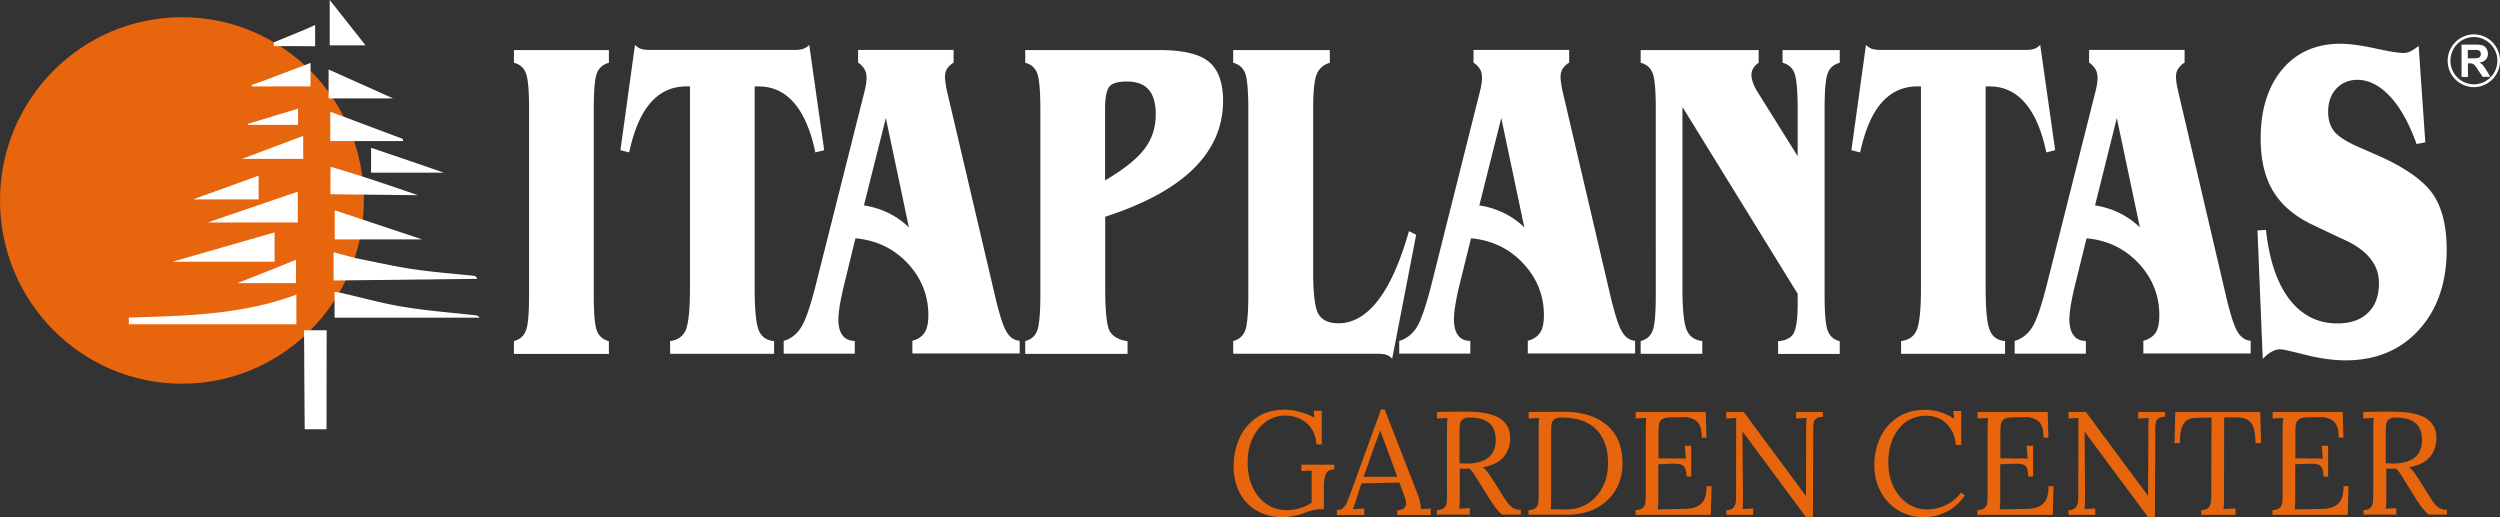 <svg width="232" height="48" fill="none" xmlns="http://www.w3.org/2000/svg"><rect width="100%" height="100%" fill="#333333" stroke="none"/><g clip-path="url(#a)"><path d="M119.079 48c-.902 0-1.7-.195-2.396-.584a3.983 3.983 0 0 1-1.623-1.648c-.387-.727-.58-1.57-.58-2.556 0-.896.18-1.726.528-2.518a4.566 4.566 0 0 1 1.598-1.933c.721-.493 1.571-.74 2.563-.74.49 0 .992.065 1.482.208.502.13.94.311 1.314.545l-.051-.65h.747v3.115h-.49c-.064-.83-.36-1.492-.902-1.96-.541-.466-1.211-.713-2.009-.713-.645 0-1.224.182-1.752.558-.529.363-.954.883-1.263 1.544-.322.65-.464 1.402-.464 2.232 0 .844.142 1.61.451 2.284.309.662.734 1.194 1.288 1.583a3.287 3.287 0 0 0 1.881.571 4.36 4.36 0 0 0 1.198-.169 3.691 3.691 0 0 0 1.121-.519v-2.984l-.953.052v-.597h3.053v.441c-.425 0-.708.169-.811.506-.116.338-.155.7-.155 1.116v2.076h-.374c-.373 0-.863.117-1.455.35-.271.117-.593.195-.967.26a3.76 3.76 0 0 1-.979.13Zm4.973-.662c.232 0 .412-.052.541-.156.142-.103.245-.246.335-.415.09-.156.181-.428.309-.752l.142-.377 2.783-7.643h.335l3.015 7.747c.103.247.18.52.257.805.065.285.103.519.09.7l.915-.052v.597h-3.105v-.44c.528-.014.812-.234.812-.663 0-.168-.052-.376-.142-.636l-.477-1.271-3.517.078c-.128.363-.283.856-.463 1.453-.091.298-.207.623-.335.934l1.056-.052v.597h-2.538v-.454h-.013Zm5.617-3.088-.953-2.596-.619-1.674h-.025l-.567 1.532-.722 2.076-.244.662h3.13Zm3.672 3.088c.322-.013.541-.09.683-.22a.809.809 0 0 0 .232-.494c.025-.181.025-.506.025-.973v-5.878c0-.39.026-.714.052-.986l-.979.052v-.61c.94-.013 1.649-.026 2.126-.026.425 0 .76 0 .979.013 1.275.026 2.203.246 2.795.648.593.416.889 1.013.889 1.791a2.651 2.651 0 0 1-.554 1.687c-.373.493-1.03.844-1.971 1.025.155.13.296.26.425.429.129.168.297.428.516.765l.914 1.454c.206.324.361.57.503.726.129.169.283.312.464.416.193.103.425.155.695.155v.441h-1.739a4.096 4.096 0 0 1-.618-.648c-.155-.221-.361-.506-.58-.857l-.915-1.466-.18-.286c-.142-.246-.271-.44-.374-.597a5.856 5.856 0 0 0-.348-.415c-.077.013-.206.013-.373.013-.245 0-.425 0-.541-.013v2.647c0 .48-.013.844-.052 1.077l.979-.051v.596h-3.053v-.415Zm2.705-4.321c1.843 0 2.757-.727 2.757-2.193 0-.688-.193-1.207-.592-1.544-.4-.35-1.005-.532-1.83-.532-.322 0-.528.065-.67.194a.754.754 0 0 0-.244.468 14.11 14.11 0 0 0-.026.96v2.621c.283.013.477.026.605.026Zm5.798 4.321c.322-.013.541-.09.683-.22a.809.809 0 0 0 .232-.494c.012-.181.025-.506.025-.973v-5.878c0-.39.013-.714.052-.986l-.979.052v-.61l3.195-.013c1.687-.013 3.04.389 4.032 1.206.992.818 1.482 1.999 1.482 3.595a4.85 4.85 0 0 1-.593 2.375c-.399.726-.992 1.297-1.765 1.726-.773.428-1.713.648-2.808.648h-3.556v-.428Zm3.517-.065a3.74 3.74 0 0 0 2.01-.558 3.77 3.77 0 0 0 1.365-1.544c.335-.649.49-1.388.49-2.18 0-1.324-.348-2.362-1.082-3.127-.722-.74-1.804-1.116-3.26-1.116-.322 0-.541.065-.683.194a.807.807 0 0 0-.231.468c-.013.181-.026.519-.026.973v5.8c0 .48-.013.83-.052 1.064.335.013.825.026 1.469.026Zm6.416.065c.322-.013.541-.09.683-.22a.738.738 0 0 0 .231-.494c.026-.181.039-.506.039-.973v-5.878c0-.39.013-.714.039-.986l-.979.052v-.61h6.506l.064 2.387h-.438c0-.74-.155-1.258-.477-1.53-.335-.26-.773-.403-1.352-.377l-1.16.026c-.335.013-.567.078-.708.181a.723.723 0 0 0-.271.48c-.039.208-.052.533-.052.96v2.18l2.538.014-.09-1.181h.593v2.855h-.438c0-.338-.052-.584-.129-.766a.621.621 0 0 0-.374-.35c-.154-.052-.399-.078-.695-.078l-.425.013-.992.039v3.127c0 .467-.013.818-.039 1.064l2.577-.052c.631-.013 1.108-.168 1.442-.48.335-.311.503-.856.503-1.622h.464l-.078 2.66h-6.982v-.44Zm9.946-7.28h-.026l.051 5.827c0 .623-.013 1.064-.025 1.35l.966-.053v.597h-2.474v-.44c.361 0 .606-.118.722-.325.116-.208.167-.454.167-.753l.013-7.474-.915.052v-.61h1.611l5.758 7.773h.026l.013-6.23c0-.388.013-.713.039-.985l-.966.052v-.61h2.486v.454c-.271 0-.477.052-.605.143a.58.58 0 0 0-.245.389 3.04 3.04 0 0 0-.052.649v.48l-.026 7.63h-.657l-5.861-7.916ZM178.535 48c-.889 0-1.675-.22-2.37-.636a4.412 4.412 0 0 1-1.637-1.739c-.399-.74-.592-1.557-.592-2.465 0-.896.18-1.726.528-2.505a4.523 4.523 0 0 1 1.585-1.894c.721-.48 1.571-.727 2.563-.727.992 0 1.907.273 2.732.83l-.065-.726h.722v3.153h-.49c-.09-.843-.386-1.505-.889-1.985-.502-.48-1.134-.727-1.932-.727a3.16 3.16 0 0 0-1.752.532c-.529.363-.941.87-1.25 1.531-.309.662-.451 1.428-.451 2.297 0 .83.155 1.596.49 2.245.322.662.76 1.181 1.301 1.544a3.225 3.225 0 0 0 1.829.545 3.89 3.89 0 0 0 1.739-.415 3.544 3.544 0 0 0 1.392-1.155l.348.286c-.529.726-1.121 1.245-1.804 1.544a4.416 4.416 0 0 1-1.997.467Zm4.973-.662c.322-.013.541-.09.683-.22a.809.809 0 0 0 .232-.494 14.8 14.8 0 0 0 .025-.973v-5.878c0-.39.013-.714.052-.986l-.979.052v-.61h6.506l.064 2.387h-.451c0-.74-.154-1.258-.476-1.53-.322-.26-.76-.403-1.34-.377l-1.173.026c-.322.013-.554.078-.708.181a.709.709 0 0 0-.258.48c-.051.208-.051.533-.051.96v2.18l2.538.014-.103-1.181h.605v2.855h-.451c0-.338-.038-.584-.116-.766a.622.622 0 0 0-.373-.35c-.168-.052-.4-.078-.696-.078l-.425.013-.992.039v3.127c0 .467-.013.818-.052 1.064l2.59-.052c.618-.013 1.108-.168 1.443-.48.335-.311.502-.856.502-1.622h.464l-.077 2.66h-6.983v-.44Zm9.946-7.28.038 5.827c0 .623-.012 1.064-.038 1.35l.979-.053v.597h-2.474v-.44c.361 0 .606-.118.722-.325.129-.208.18-.454.18-.753l.013-7.474-.915.052v-.61h1.611l5.758 7.773h.013l.026-6.23c0-.388.013-.713.039-.985l-.979.052v-.61h2.486v.454c-.258 0-.464.052-.605.143a.693.693 0 0 0-.245.389 3.04 3.04 0 0 0-.052.649v.48l-.038 7.63h-.645l-5.874-7.916Zm10.835 7.28c.386-.026.644-.13.747-.337.116-.195.167-.506.167-.921v-.429l.026-6.903-1.391.026c-.554 0-.954.181-1.199.558-.244.376-.347.973-.347 1.79h-.503l.077-2.88h7.885l.077 2.88h-.515c-.013-.57-.064-1.025-.168-1.375-.103-.337-.27-.597-.528-.766-.245-.155-.605-.246-1.069-.246h-1.147l-.013 7.422c0 .48-.012.844-.051 1.077l1.121-.052v.597h-3.182v-.44h.013Zm6.596 0c.322-.013.541-.09.682-.22a.798.798 0 0 0 .232-.494c.026-.181.026-.506.026-.973v-5.878c0-.39.026-.714.052-.986l-.979.052v-.61h6.506l.064 2.387h-.438c0-.74-.155-1.258-.49-1.53-.322-.26-.76-.403-1.339-.377l-1.16.026c-.335.013-.567.078-.709.181a.725.725 0 0 0-.27.48c-.039.208-.052.533-.052.96v2.18l2.538.014-.09-1.181h.593v2.855h-.438c0-.338-.052-.584-.129-.766a.621.621 0 0 0-.374-.35c-.154-.052-.399-.078-.695-.078l-.425.013-.992.039v3.127c0 .467-.013.818-.052 1.064l2.59-.052c.631-.013 1.107-.168 1.442-.48.335-.311.503-.856.503-1.622h.464l-.078 2.66h-6.982v-.44Zm8.412 0c.322-.013.541-.09.683-.22a.88.88 0 0 0 .232-.494c.013-.181.026-.506.026-.973v-5.878c0-.39.013-.714.051-.986l-.979.052v-.61c.941-.013 1.649-.026 2.126-.026.425 0 .76 0 .979.013 1.276.026 2.203.246 2.796.648.592.416.889 1.013.889 1.791 0 .623-.181 1.194-.554 1.687-.387.506-1.044.844-1.971 1.025.141.13.296.26.425.429.129.168.296.428.515.765l.915 1.454c.206.324.361.57.502.726.129.169.284.312.464.416.18.103.425.155.683.155v.441h-1.701a4.783 4.783 0 0 1-.618-.648 16.87 16.87 0 0 1-.593-.857l-.902-1.466-.18-.286c-.142-.246-.271-.44-.374-.597a5.852 5.852 0 0 0-.347-.415c-.078.013-.219.013-.387.013-.245 0-.425 0-.528-.013v2.647c0 .48-.013.844-.052 1.077l.979-.051v.596h-3.04v-.415h-.039Zm2.706-4.321c1.842 0 2.757-.727 2.757-2.193 0-.688-.193-1.207-.593-1.544-.399-.35-1.005-.532-1.829-.532-.322 0-.541.065-.683.194a.738.738 0 0 0-.232.468 14.11 14.11 0 0 0-.026.96v2.621c.284.013.477.026.606.026Z" fill="#E7650C"/><path fill-rule="evenodd" clip-rule="evenodd" d="M16.89 1.596c9.327 0 16.877 7.617 16.877 17.012s-7.55 17-16.877 17C7.562 35.608 0 27.99 0 18.595 0 9.2 7.562 1.596 16.89 1.596Z" fill="#E7650C"/><path fill-rule="evenodd" clip-rule="evenodd" d="M28.279 39.838c-.026-2.518-.04-5.035-.052-7.54l-.013-1.648h2.1l-.013 9.188H28.28Zm-.619-29.755v1.505h-4.65c-.014-.039-.014-.065-.026-.09 1.558-.468 3.091-.935 4.676-1.415Zm-.193 14.027v2.167H22.03c1.804-.713 3.582-1.414 5.437-2.167Zm-5.012-9.369c1.997-.74 3.8-1.427 5.682-2.128v2.128h-5.682Zm1.546 1.558v2.206h-6.093c2.151-.78 4.11-1.48 6.093-2.206Zm3.633 1.492v2.855h-8.36a2127.94 2127.94 0 0 1 8.36-2.855Zm-2.151 6.501H16c2.989-.857 6.21-1.79 9.482-2.725v2.725Zm2.023 3.05v2.75h-15.55v-.622c5.256-.156 10.486-.247 15.55-2.129Zm-1.327-23.06-.773-.013v-.337c.953-.39 1.92-.792 2.873-1.181.309-.13.605-.272.966-.428v1.972c-1.044-.013-2.062-.013-3.066-.013Zm2.64 3.737h-5.423a.544.544 0 0 1-.052-.13c.619-.22 1.237-.428 1.855-.674l3.62-1.376v2.18Zm5.102-3.815h-3.323V0l3.323 4.204Zm7.28 11.822h-6.764v-2.31c2.229.753 4.47 1.518 6.763 2.31Zm-10.707-6.89V6.448c1.933.87 3.865 1.726 5.991 2.686h-5.991Zm2.448 3.957H30.65v-2.725c.438.169.863.325 1.288.48l5.463 2.05c-.013.053-.013.13-.013.195h-4.445Zm-2.28 4.931.013-2.543c2.692.766 5.462 1.726 8.116 2.634l-8.13-.09Zm2.834 4.192h-2.435v-2.7l8.104 2.7h-5.669Zm-2.538 3.815V23.41c.696.181 1.366.363 2.036.545 1.752.337 3.504.752 5.256 1.012 1.894.285 3.8.428 5.707.623.13.013.245.078.335.285l-13.334.156Zm.09 1.05c.13.027.438.066.567.092 1.971.441 3.891.999 5.875 1.31 2.203.364 4.445.532 6.66.779.13.013.245.065.361.22H31.048v-2.4Z" fill="#fff"/><path d="M47.693 32.83v-1.18c.541-.143.915-.455 1.108-.96.206-.507.297-1.636.297-3.4V10.185c0-1.764-.09-2.893-.297-3.4-.193-.505-.554-.817-1.108-.96v-1.18h8.812v1.18c-.528.143-.914.455-1.108.96-.206.507-.296 1.636-.296 3.4v17.116c0 1.765.09 2.894.297 3.4.193.506.566.818 1.107.96v1.181h-8.812v-.013Zm14.494 0v-1.18c.709-.091 1.198-.429 1.456-1.039.257-.623.386-1.907.386-3.867V8.02h-.36c-1.327 0-2.435.52-3.311 1.532-.877 1.012-1.534 2.556-1.972 4.593l-.811-.207 1.352-9.772c.18.182.361.299.554.364.18.065.438.103.748.103h13.566c.309 0 .554-.038.747-.103.193-.065.373-.182.554-.364l1.391 9.772-.824.207c-.425-2.05-1.095-3.581-1.971-4.593-.876-1.013-1.971-1.532-3.286-1.532h-.373v18.725c0 1.986.129 3.284.373 3.893.258.623.735.96 1.43 1.012v1.181h-9.65Zm17.985-13.768a7.88 7.88 0 0 1 2.267.701 7.482 7.482 0 0 1 1.907 1.337l-2.139-10.148-2.035 8.11Zm.064-10.614c.052-.195.09-.416.13-.623.025-.208.05-.403.05-.597 0-.325-.064-.584-.193-.805a1.888 1.888 0 0 0-.592-.61v-1.18h8.863v1.18a1.848 1.848 0 0 0-.592.545c-.142.234-.206.48-.206.727 0 .169.013.337.038.532.026.195.065.467.142.818l4.445 18.958c.412 1.778.785 2.92 1.095 3.413.309.52.721.779 1.21.818v1.18h-9.958v-1.18c.528-.143.915-.403 1.134-.766.244-.363.348-.908.348-1.61 0-1.816-.632-3.425-1.907-4.8-1.288-1.376-2.899-2.154-4.857-2.336l-1.134 4.645c-.141.61-.245 1.155-.335 1.648-.064.48-.116.896-.116 1.22 0 .662.13 1.155.387 1.492.257.338.631.52 1.133.52v1.18h-6.596v-1.18c.67-.195 1.199-.61 1.61-1.246.413-.636.877-1.986 1.392-4.036l4.51-17.907ZM95.142 32.83v-1.18c.541-.143.915-.455 1.108-.96.193-.507.296-1.636.296-3.4V10.185c0-1.764-.103-2.893-.296-3.4-.206-.505-.567-.817-1.108-.96v-1.18h12.445c2.19 0 3.723.363 4.599 1.09.877.726 1.315 1.946 1.315 3.62 0 2.4-.915 4.49-2.732 6.293-1.816 1.791-4.56 3.284-8.206 4.464v6.631c0 2.154.141 3.478.425 3.997.296.493.837.805 1.649.922v1.18h-9.495v-.013Zm7.408-16.09c1.726-1.013 2.937-1.973 3.646-2.907.708-.921 1.056-1.986 1.056-3.231 0-1.013-.219-1.791-.657-2.284-.438-.506-1.108-.753-2.022-.753-.799 0-1.327.143-1.598.441-.283.312-.425 1.013-.425 2.128v6.605Zm11.891 16.09v-1.18c.528-.143.902-.455 1.108-.96.193-.507.296-1.636.296-3.4V10.185c0-1.764-.103-2.893-.296-3.4-.206-.505-.567-.817-1.108-.96v-1.18h8.967v1.18c-.593.182-1.005.532-1.211 1.064-.232.532-.335 1.635-.335 3.296v15.04c0 2.076.167 3.413.515 3.958.348.545.953.817 1.829.817 1.366 0 2.603-.726 3.685-2.14 1.095-1.415 2.048-3.556 2.86-6.411l.67.337-2.229 11.51a1.217 1.217 0 0 0-.515-.363c-.18-.065-.451-.104-.825-.104h-13.411Zm22.842-13.768a7.88 7.88 0 0 1 2.267.701 7.486 7.486 0 0 1 1.907 1.337l-2.139-10.148-2.035 8.11Zm.064-10.614c.052-.195.103-.416.129-.623.039-.208.052-.403.052-.597 0-.325-.052-.584-.181-.805a1.946 1.946 0 0 0-.605-.61v-1.18h8.876v1.18a1.847 1.847 0 0 0-.592.545c-.142.234-.206.48-.206.727 0 .169.012.337.038.532s.065.467.142.818l4.432 18.958c.425 1.778.786 2.92 1.108 3.413.309.52.721.779 1.198.818v1.18h-9.959v-1.18c.528-.143.915-.403 1.147-.766.244-.363.348-.908.348-1.61 0-1.816-.632-3.425-1.92-4.8-1.275-1.376-2.899-2.154-4.844-2.336l-1.147 4.645a23.21 23.21 0 0 0-.322 1.648 8.02 8.02 0 0 0-.116 1.22c0 .662.129 1.155.387 1.492.245.338.631.52 1.133.52v1.18h-6.596v-1.18c.657-.195 1.198-.61 1.611-1.246.399-.636.876-1.986 1.391-4.036l4.496-17.907Zm16.31 1.738c0-1.764-.09-2.893-.296-3.4-.193-.505-.554-.817-1.108-.96v-1.18h10.951v1.18a1.483 1.483 0 0 0-.503.52 1.13 1.13 0 0 0-.167.635c0 .182.051.415.142.701.103.272.231.532.373.766l3.775 6.047v-4.309c0-1.764-.103-2.893-.296-3.4-.194-.505-.567-.817-1.108-.96v-1.18h5.308v1.18c-.542.143-.915.455-1.108.96-.207.507-.297 1.636-.297 3.4v17.116c0 1.765.09 2.894.297 3.4.193.506.554.818 1.108.96v1.181h-5.721v-1.18c.696-.052 1.173-.286 1.43-.714.245-.441.387-1.337.387-2.712v-.973L156.131 9.927v16.817c0 1.986.129 3.27.399 3.88.245.61.735.935 1.443 1.026v1.18h-5.72v-1.18c.541-.143.915-.455 1.108-.96.206-.507.296-1.636.296-3.4V10.185Zm22.765 22.644v-1.18c.721-.091 1.198-.429 1.456-1.039.257-.623.386-1.907.386-3.867V8.02h-.361c-1.326 0-2.422.52-3.311 1.532-.876 1.012-1.533 2.556-1.971 4.593l-.811-.207 1.352-9.772c.181.182.361.299.554.364.194.065.438.103.748.103h13.566c.309 0 .567-.038.747-.103.193-.065.373-.182.554-.364l1.391 9.772-.824.207c-.425-2.05-1.095-3.581-1.971-4.593-.876-1.013-1.972-1.532-3.273-1.532h-.386v18.725c0 1.986.129 3.284.386 3.893.245.623.722.96 1.417 1.012v1.181h-9.649Zm17.998-13.768c.811.13 1.584.364 2.254.701a7.486 7.486 0 0 1 1.907 1.337l-2.139-10.148-2.022 8.11Zm.051-10.614c.052-.195.09-.416.129-.623.026-.208.052-.403.052-.597 0-.325-.065-.584-.194-.805a1.884 1.884 0 0 0-.592-.61v-1.18h8.863v1.18a1.802 1.802 0 0 0-.579.545 1.26 1.26 0 0 0-.219.727c0 .169.012.337.038.532s.078.467.155.818l4.432 18.958c.412 1.778.786 2.92 1.095 3.413.322.52.721.779 1.211.818v1.18h-9.959v-1.18c.528-.143.915-.403 1.147-.766.232-.363.335-.908.335-1.61 0-1.816-.632-3.425-1.907-4.8-1.288-1.376-2.899-2.154-4.844-2.336l-1.147 4.645c-.142.61-.245 1.155-.335 1.648-.064.48-.116.896-.116 1.22 0 .662.142 1.155.387 1.492.257.338.631.52 1.146.52v1.18h-6.609v-1.18c.67-.195 1.198-.61 1.611-1.246.412-.636.876-1.986 1.391-4.036l4.509-17.907Zm26.604 6.163c2.345 1.09 3.942 2.258 4.754 3.491.811 1.233 1.224 2.933 1.224 5.06 0 3.063-.863 5.555-2.564 7.436-1.713 1.882-3.981 2.842-6.802 2.842-1.134 0-2.371-.168-3.711-.506-1.352-.337-2.138-.519-2.357-.519-.258 0-.529.065-.773.208-.258.13-.541.35-.863.688l-.49-11.926.786-.052c.309 2.777 1.018 4.918 2.164 6.424 1.147 1.492 2.641 2.258 4.458 2.258 1.237 0 2.19-.338 2.86-1 .683-.649 1.005-1.583 1.005-2.764 0-1.687-1.082-3.036-3.234-4.01-.245-.116-.425-.194-.541-.246l-2.345-1.116c-1.675-.792-2.898-1.817-3.684-3.114-.786-1.285-1.173-2.92-1.173-4.918 0-2.66.67-4.789 1.984-6.385 1.34-1.596 3.144-2.4 5.424-2.4.825 0 1.894.142 3.208.428 1.301.285 2.19.428 2.667.428.18 0 .386-.052.605-.143.219-.117.477-.272.773-.519l.619 8.954-.812.156c-.683-1.895-1.481-3.361-2.448-4.4-.953-1.025-1.971-1.557-3.04-1.557-.812 0-1.456.286-1.971.831-.503.558-.747 1.272-.747 2.115 0 .727.167 1.31.515 1.778.335.454 1.031.921 2.061 1.401l2.448 1.077Zm7.356-7.474V4.14h1.263c.322 0 .554.026.708.078a.646.646 0 0 1 .335.285c.09.143.142.298.142.467 0 .234-.064.415-.206.558a.878.878 0 0 1-.58.273c.129.077.232.155.322.246.077.091.193.26.335.493l.361.584h-.722l-.438-.649a2.46 2.46 0 0 0-.322-.44.393.393 0 0 0-.18-.118c-.052-.026-.155-.038-.296-.038h-.129v1.258h-.593Zm.593-1.726h.438c.296 0 .464-.013.541-.039.064-.039.129-.064.167-.142.039-.052.052-.13.052-.22a.379.379 0 0 0-.077-.247.398.398 0 0 0-.232-.117c-.052-.013-.194-.013-.438-.013h-.464v.778h.013Z" fill="#fff"/><path fill-rule="evenodd" clip-rule="evenodd" d="M229.578 3.439a2.19 2.19 0 0 1 2.177 2.193 2.19 2.19 0 0 1-2.177 2.193 2.19 2.19 0 0 1-2.177-2.193c0-1.207.966-2.193 2.177-2.193Zm0-.247c1.34 0 2.422 1.103 2.422 2.453 0 1.35-1.082 2.44-2.422 2.44a2.439 2.439 0 0 1-2.435-2.44c0-1.35 1.095-2.453 2.435-2.453Z" fill="#fff"/></g><defs><clipPath id="a"><path fill="#fff" d="M0 0h232v48H0z"/></clipPath></defs></svg>